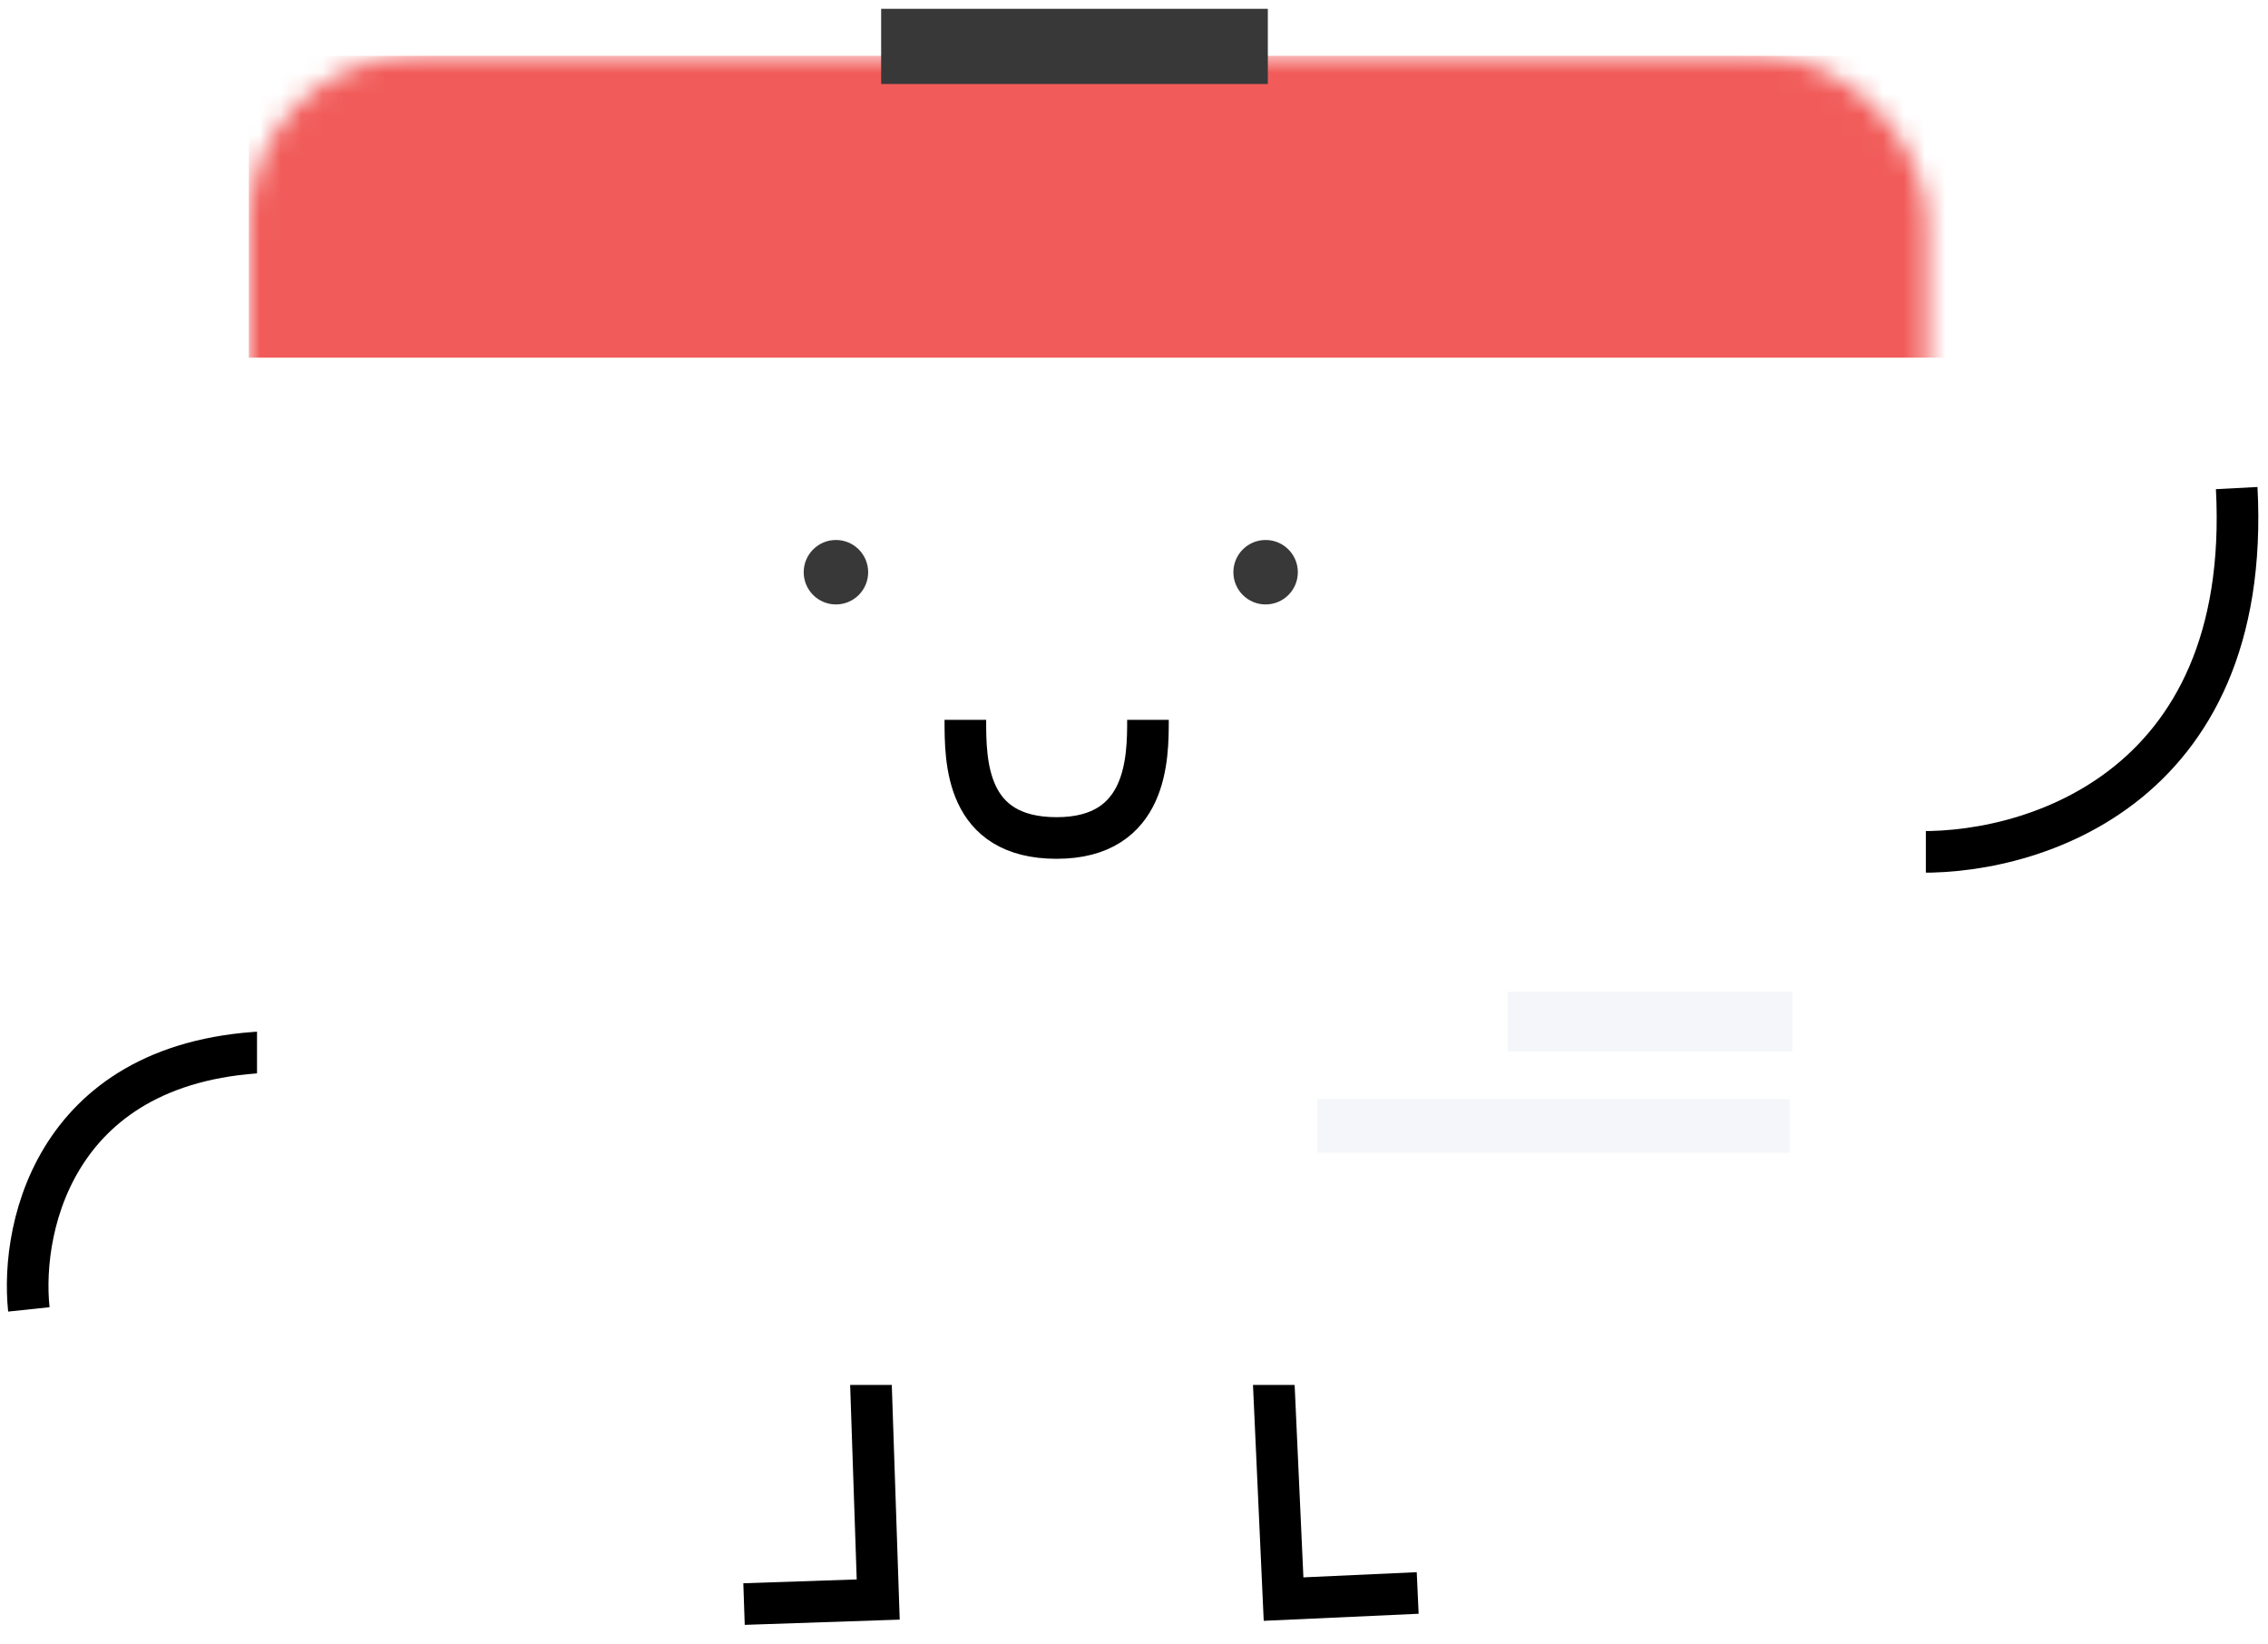 <svg width="109" height="79" viewBox="0 0 109 79" fill="none" xmlns="http://www.w3.org/2000/svg">
<path d="M1.387 62.924C0.95 58.795 2.804 50.535 13.719 50.535" stroke="black" stroke-width="2"/>
<path d="M91.701 40.92C97.288 41.217 108.268 38.138 107.496 23.455" stroke="black" stroke-width="2"/>
<path d="M60.995 61.632L61.688 76.845L68.134 76.551" stroke="black" stroke-width="2"/>
<path d="M41.693 61.646L42.207 76.866L35.758 77.084" stroke="black" stroke-width="2"/>
<g filter="url(#filter0_d)">
<rect x="12.352" y="2.683" width="80.205" height="59.871" rx="9" fill="white"/>
</g>
<mask id="mask0" mask-type="alpha" maskUnits="userSpaceOnUse" x="11" y="2" width="82" height="58">
<rect x="11.958" y="2.682" width="80.663" height="56.495" rx="8" fill="white"/>
</mask>
<g mask="url(#mask0)">
<rect x="11.958" y="2.682" width="83.544" height="14.505" fill="#F15C5A"/>
</g>
<rect x="42.348" y="0.423" width="18.584" height="3.614" fill="#383838"/>
<circle cx="40.175" cy="27.498" r="1.549" fill="#383838"/>
<circle cx="60.825" cy="27.498" r="1.549" fill="#383838"/>
<path d="M46.395 34.592C46.395 36.572 46.395 40.27 50.783 40.27C55.171 40.27 55.171 36.392 55.171 34.592" stroke="black" stroke-width="2" stroke-linejoin="round"/>
<rect x="72.456" y="47.654" width="13.684" height="2.881" fill="#F4F6FA"/>
<rect x="63.305" y="52.816" width="22.714" height="2.581" fill="#F4F6FA"/>
<defs>
<filter id="filter0_d" x="8.353" y="2.683" width="88.205" height="67.871" filterUnits="userSpaceOnUse" color-interpolation-filters="sRGB">
<feFlood flood-opacity="0" result="BackgroundImageFix"/>
<feColorMatrix in="SourceAlpha" type="matrix" values="0 0 0 0 0 0 0 0 0 0 0 0 0 0 0 0 0 0 127 0"/>
<feOffset dy="4"/>
<feGaussianBlur stdDeviation="2"/>
<feColorMatrix type="matrix" values="0 0 0 0 0 0 0 0 0 0 0 0 0 0 0 0 0 0 0.07 0"/>
<feBlend mode="normal" in2="BackgroundImageFix" result="effect1_dropShadow"/>
<feBlend mode="normal" in="SourceGraphic" in2="effect1_dropShadow" result="shape"/>
</filter>
</defs>
</svg>
